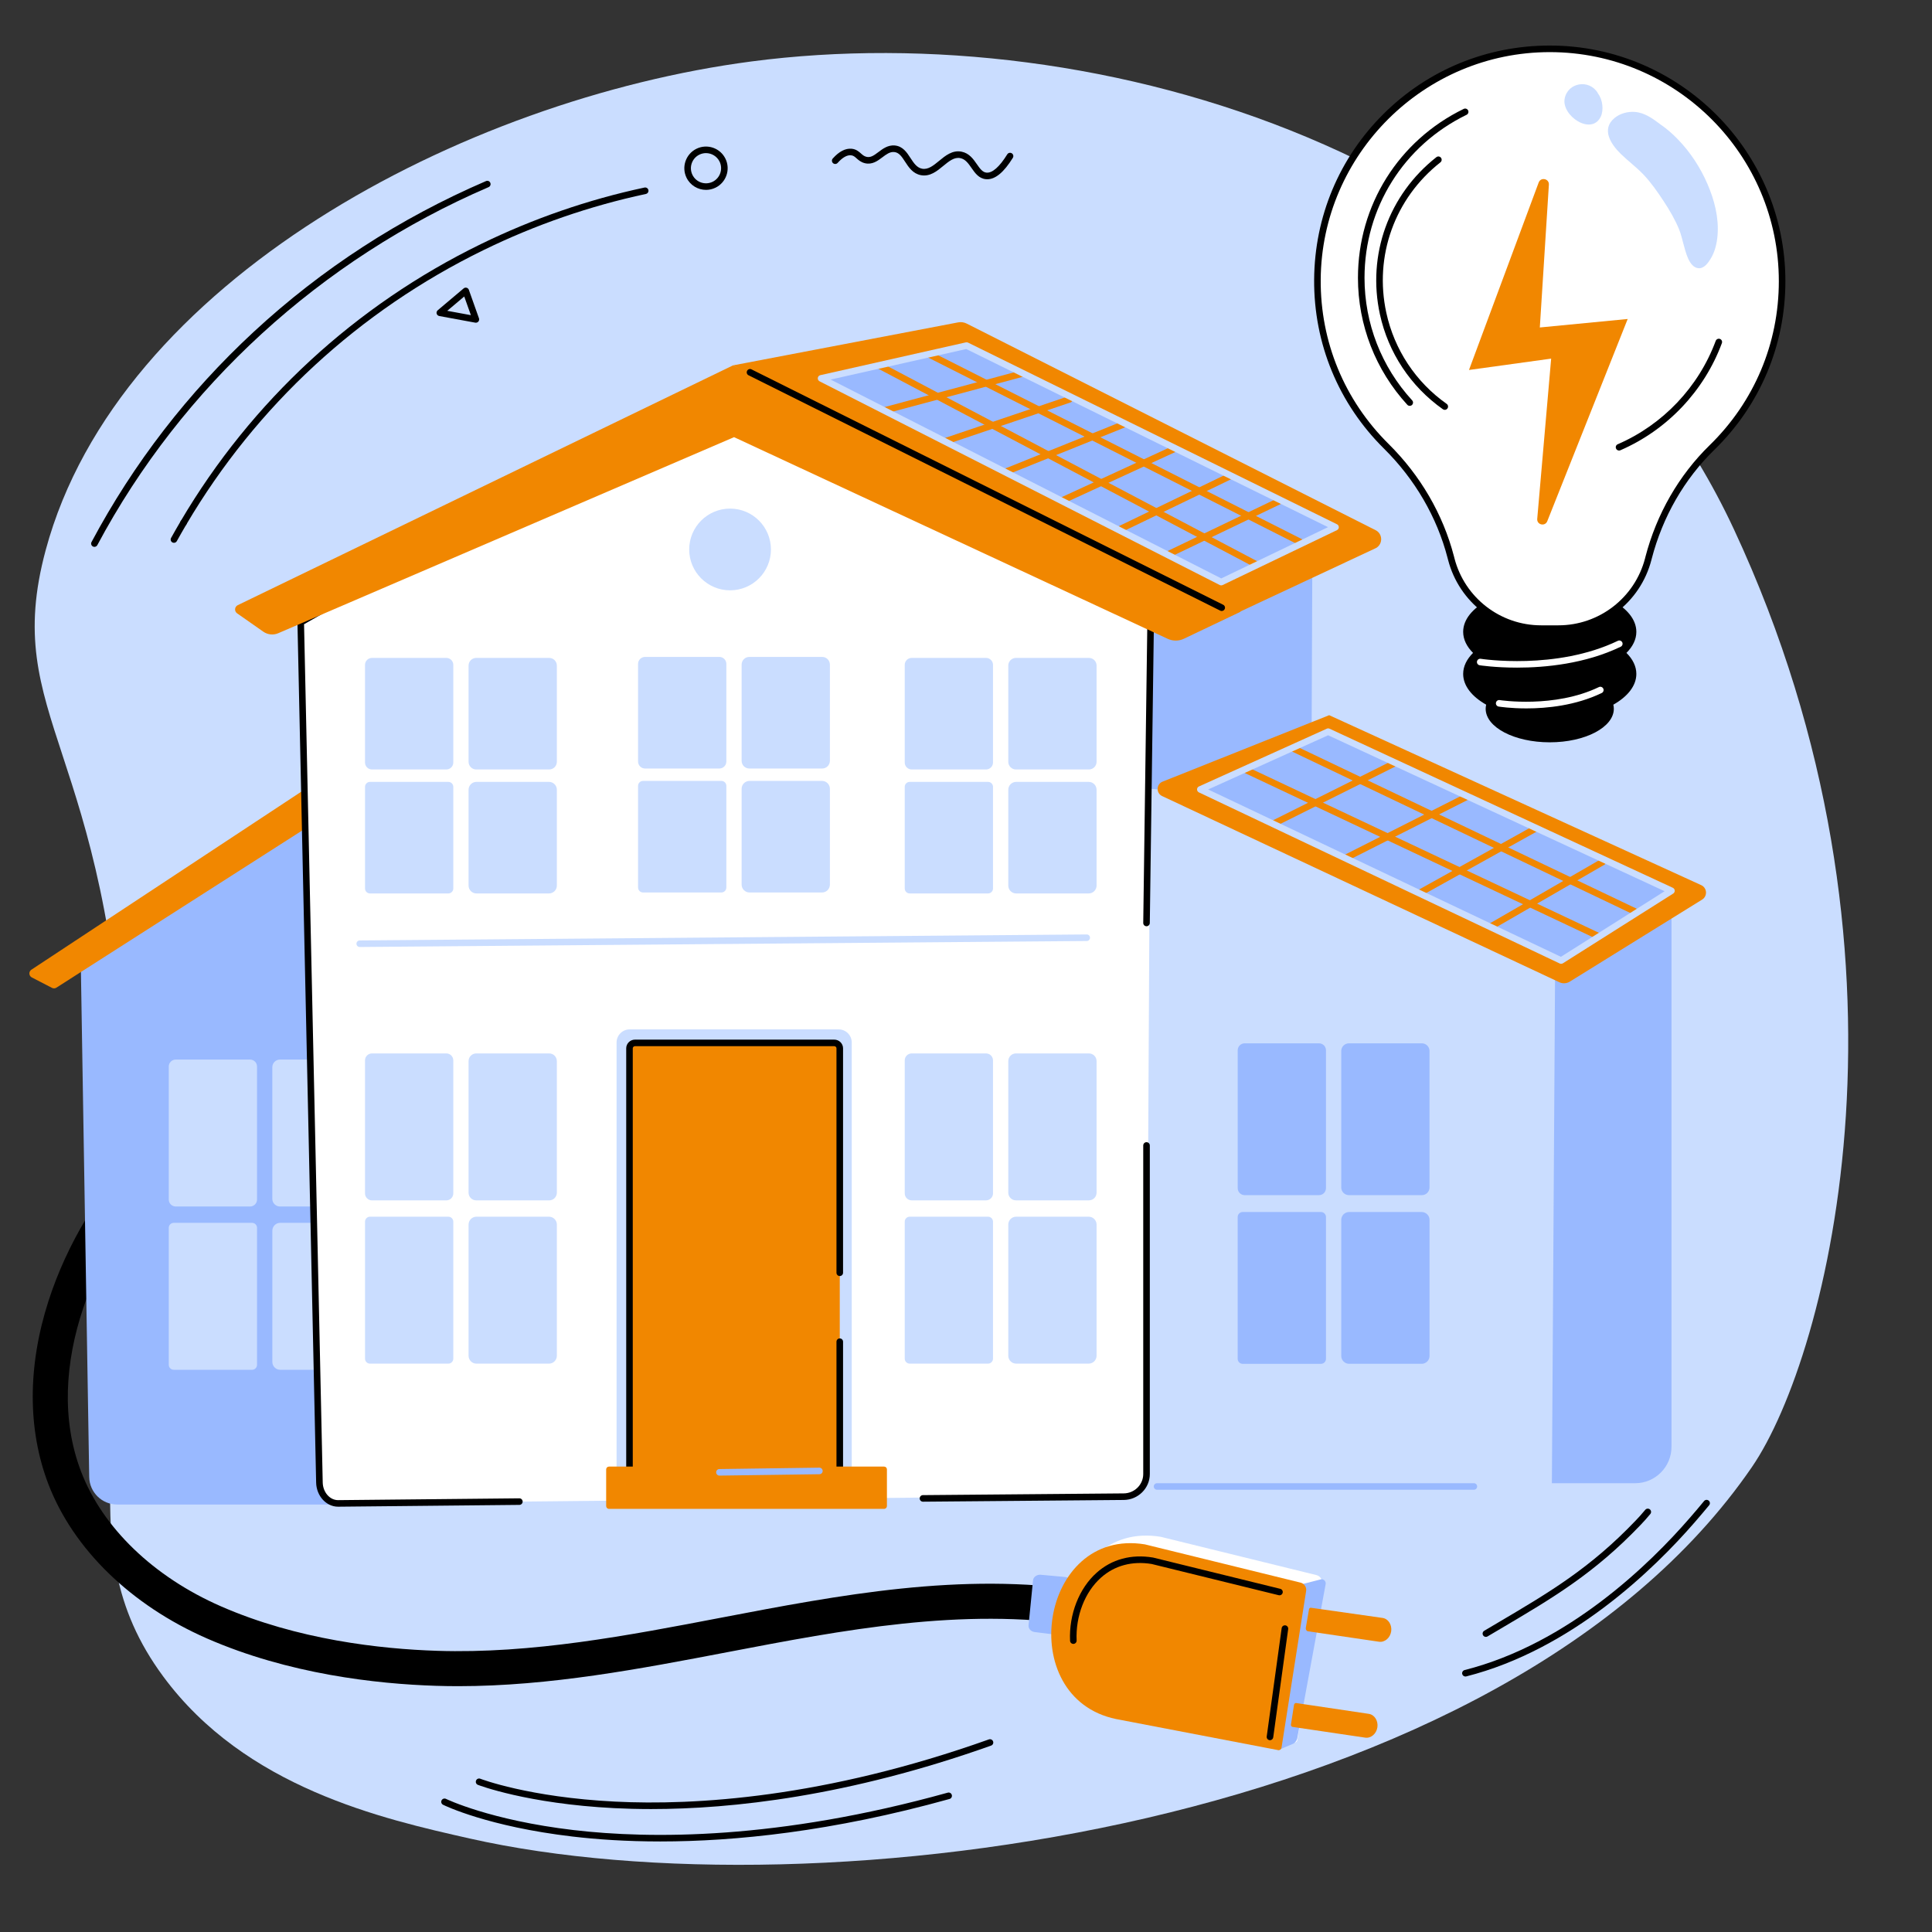 <?xml version="1.0" encoding="utf-8"?>
<svg xmlns="http://www.w3.org/2000/svg" height="500" preserveAspectRatio="xMidYMid meet" version="1.2" viewBox="0 0 375 375" width="500" zoomAndPan="magnify">
  <rect x="0" y="0" width="375" height="375" fill="#333333" stroke="none"/>
  <g id="60c5ae5f31">
    <path d="M 31.66 325.371 C 47.629 347.035 74.223 353.031 91.219 356.863 C 158.215 371.969 291.754 355.121 340.043 284.758 C 354.914 263.086 374.977 185.168 336.543 102.719 C 302.566 29.832 213.383 3.055 145.832 11.93 C 89.871 19.281 22.957 54.527 8.871 106.766 C 0.016 139.609 21.359 144.652 24.32 213.938 C 26.883 273.906 12.121 298.879 31.66 325.371" style="stroke:none;fill-rule:nonzero;fill:#caddff;fill-opacity:1;"/>
    <path d="M 88.957 327.285 C 87.508 327.285 86.055 327.262 84.605 327.215 C 73.074 326.848 56.004 324.949 40.164 318.02 C 25.41 311.562 14.188 300.637 9.379 288.035 C 5.34 277.453 5.348 265.184 9.402 252.551 C 12.934 241.547 19.379 230.82 27.547 222.34 L 32.441 227.059 C 18.965 241.043 7.988 265.328 15.73 285.613 C 19.895 296.52 29.793 306.062 42.891 311.789 C 57.738 318.285 73.891 320.07 84.824 320.422 C 103.285 321.023 121.953 317.445 140.004 313.984 C 162.918 309.602 186.613 305.066 210.637 308.758 L 209.605 315.477 C 186.734 311.961 163.629 316.387 141.285 320.664 C 124.258 323.922 106.695 327.285 88.957 327.285" style="stroke:none;fill-rule:nonzero;fill:#000000;fill-opacity:1;"/>
    <path d="M 206.707 306.09 L 202.02 305.66 C 201.254 305.594 200.57 306.082 200.508 306.75 L 199.641 315.48 C 199.582 316.117 200.098 316.684 200.824 316.777 L 204.637 317.25 C 205.375 317.34 206.062 316.906 206.188 316.27 L 207.926 307.492 C 208.062 306.805 207.504 306.16 206.707 306.09" style="stroke:none;fill-rule:nonzero;fill:#99b9ff;fill-opacity:1;"/>
    <path d="M 225.297 298.293 C 204.879 294.957 199.805 328.059 219.691 332.195 L 251.152 338.223 C 251.465 338.285 251.766 338.074 251.816 337.758 L 256.59 307.336 C 256.707 306.602 256.238 305.898 255.516 305.723 L 225.297 298.293" style="stroke:none;fill-rule:nonzero;fill:#ffffff;fill-opacity:1;"/>
    <path d="M 243.312 309.906 L 256.242 306.586 C 256.82 306.363 257.414 306.855 257.309 307.461 L 251.812 337.344 C 251.719 337.871 251.363 338.316 250.867 338.52 L 248.082 339.695 L 243.312 309.906" style="stroke:none;fill-rule:nonzero;fill:#99b9ff;fill-opacity:1;"/>
    <path d="M 222.227 299.762 C 201.809 296.426 196.734 329.527 216.621 333.664 L 248.082 339.695 C 248.395 339.754 248.695 339.543 248.742 339.23 L 253.52 308.805 C 253.637 308.07 253.168 307.367 252.445 307.188 L 222.227 299.762" style="stroke:none;fill-rule:nonzero;fill:#f18700;fill-opacity:1;"/>
    <path d="M 208.336 319.078 C 207.996 319.078 207.711 318.812 207.699 318.473 C 207.469 313.355 209.449 308.293 212.863 305.258 C 215.801 302.645 219.566 301.625 223.758 302.312 C 223.773 302.316 223.789 302.316 223.809 302.32 L 248.5 308.391 C 248.84 308.473 249.051 308.82 248.965 309.16 C 248.879 309.504 248.543 309.711 248.195 309.629 L 223.527 303.566 C 219.738 302.953 216.344 303.867 213.711 306.211 C 210.574 308.996 208.758 313.672 208.973 318.414 C 208.988 318.766 208.715 319.062 208.363 319.078 C 208.352 319.078 208.344 319.078 208.336 319.078" style="stroke:none;fill-rule:nonzero;fill:#000000;fill-opacity:1;"/>
    <path d="M 246.5 337.77 C 246.473 337.77 246.445 337.766 246.414 337.762 C 246.066 337.715 245.82 337.395 245.871 337.043 L 248.77 316.023 C 248.82 315.676 249.141 315.434 249.488 315.48 C 249.836 315.527 250.082 315.852 250.035 316.199 L 247.133 337.219 C 247.086 337.539 246.816 337.77 246.5 337.77" style="stroke:none;fill-rule:nonzero;fill:#000000;fill-opacity:1;"/>
    <path d="M 267.668 318.66 L 253.879 316.633 C 253.59 316.59 253.402 316.285 253.457 315.961 L 254.078 312.355 C 254.113 312.164 254.27 312.035 254.438 312.059 L 268.352 314.039 C 269.461 314.199 270.215 315.375 270.027 316.645 C 269.84 317.914 268.777 318.82 267.668 318.66" style="stroke:none;fill-rule:nonzero;fill:#f18700;fill-opacity:1;"/>
    <path d="M 264.992 337.277 L 250.867 335.188 C 250.672 335.156 250.539 334.949 250.574 334.723 L 251.164 330.922 C 251.199 330.691 251.395 330.527 251.598 330.559 L 265.672 332.656 C 266.781 332.816 267.535 333.992 267.352 335.262 C 267.16 336.531 266.098 337.441 264.992 337.277" style="stroke:none;fill-rule:nonzero;fill:#f18700;fill-opacity:1;"/>
    <path d="M 73.215 292.027 L 22.754 292.027 C 19.785 292.027 17.363 289.645 17.316 286.676 L 15.641 184.516 L 72.039 148.09 L 73.215 292.027" style="stroke:none;fill-rule:nonzero;fill:#99b9ff;fill-opacity:1;"/>
    <path d="M 58.93 153.367 L 6.09 188.219 C 5.535 188.586 5.582 189.414 6.172 189.719 L 10.086 191.742 C 10.363 191.887 10.691 191.871 10.953 191.703 L 60.59 159.961 C 60.875 159.777 61.027 159.445 60.98 159.109 L 60.27 153.973 C 60.184 153.34 59.465 153.016 58.93 153.367" style="stroke:none;fill-rule:nonzero;fill:#f18700;fill-opacity:1;"/>
    <path d="M 48.535 234.18 L 34.109 234.18 C 33.363 234.18 32.758 233.574 32.758 232.828 L 32.758 207.012 C 32.758 206.266 33.363 205.66 34.109 205.66 L 48.535 205.66 C 49.285 205.66 49.891 206.266 49.891 207.012 L 49.891 232.828 C 49.891 233.574 49.285 234.18 48.535 234.18" style="stroke:none;fill-rule:nonzero;fill:#caddff;fill-opacity:1;"/>
    <path d="M 68.5 234.18 L 54.348 234.18 C 53.523 234.18 52.855 233.516 52.855 232.691 L 52.855 207.148 C 52.855 206.324 53.523 205.66 54.348 205.66 L 68.5 205.66 C 69.324 205.66 69.992 206.324 69.992 207.148 L 69.992 232.691 C 69.992 233.516 69.324 234.18 68.5 234.18" style="stroke:none;fill-rule:nonzero;fill:#caddff;fill-opacity:1;"/>
    <path d="M 48.926 265.875 L 33.727 265.875 C 33.191 265.875 32.758 265.441 32.758 264.906 L 32.758 238.316 C 32.758 237.785 33.191 237.352 33.727 237.352 L 48.926 237.352 C 49.457 237.352 49.891 237.785 49.891 238.316 L 49.891 264.906 C 49.891 265.441 49.457 265.875 48.926 265.875" style="stroke:none;fill-rule:nonzero;fill:#caddff;fill-opacity:1;"/>
    <path d="M 68.461 265.875 L 54.387 265.875 C 53.543 265.875 52.859 265.188 52.859 264.344 L 52.859 238.879 C 52.859 238.035 53.543 237.352 54.387 237.352 L 68.461 237.352 C 69.309 237.352 69.992 238.035 69.992 238.879 L 69.992 264.344 C 69.992 265.188 69.309 265.875 68.461 265.875" style="stroke:none;fill-rule:nonzero;fill:#caddff;fill-opacity:1;"/>
    <path d="M 254.746 102.082 L 254.102 264.578 L 219.965 288.637 C 219.832 288.73 219.609 288.664 219.609 288.531 L 219.609 119.754 C 219.609 119.754 254.25 102.102 254.746 102.082" style="stroke:none;fill-rule:nonzero;fill:#99b9ff;fill-opacity:1;"/>
    <path d="M 317.379 287.891 L 276.809 287.891 L 276.809 171.027 L 324.434 171.027 L 324.434 280.836 C 324.434 284.73 321.273 287.891 317.379 287.891" style="stroke:none;fill-rule:nonzero;fill:#99b9ff;fill-opacity:1;"/>
    <path d="M 301.219 288.289 L 222.379 288.289 L 222.379 153.02 L 302.02 160.223 L 301.219 288.289" style="stroke:none;fill-rule:nonzero;fill:#caddff;fill-opacity:1;"/>
    <path d="M 225.656 151.715 C 224.414 152.211 224.363 153.953 225.574 154.52 L 302.676 190.656 C 303.324 190.957 304.086 190.914 304.695 190.535 L 330.402 174.598 C 331.457 173.918 331.352 172.34 330.215 171.809 L 257.992 138.816 L 225.656 151.715" style="stroke:none;fill-rule:nonzero;fill:#f18700;fill-opacity:1;"/>
    <path d="M 303.02 186.535 L 233.484 153.32 L 258.195 142.016 L 324.832 172.898 L 303.02 186.535" style="stroke:none;fill-rule:nonzero;fill:#99b9ff;fill-opacity:1;"/>
    <path d="M 247.492 160.363 C 247.258 160.363 247.031 160.234 246.922 160.012 C 246.762 159.695 246.891 159.312 247.207 159.156 L 270.383 147.582 C 270.695 147.426 271.082 147.551 271.238 147.867 C 271.395 148.18 271.27 148.566 270.953 148.723 L 247.773 160.293 C 247.684 160.34 247.586 160.363 247.492 160.363" style="stroke:none;fill-rule:nonzero;fill:#f18700;fill-opacity:1;"/>
    <path d="M 261.129 167.199 C 260.895 167.199 260.672 167.07 260.562 166.848 C 260.402 166.539 260.527 166.152 260.844 165.992 L 284.586 153.988 C 284.902 153.828 285.285 153.957 285.441 154.27 C 285.602 154.582 285.477 154.965 285.164 155.125 L 261.418 167.133 C 261.324 167.18 261.227 167.199 261.129 167.199" style="stroke:none;fill-rule:nonzero;fill:#f18700;fill-opacity:1;"/>
    <path d="M 275.707 173.867 C 275.48 173.867 275.266 173.754 275.145 173.543 C 274.977 173.234 275.086 172.844 275.395 172.676 L 297.707 160.27 C 298.012 160.098 298.398 160.207 298.574 160.516 C 298.746 160.824 298.633 161.211 298.324 161.383 L 276.016 173.789 C 275.918 173.844 275.812 173.867 275.707 173.867" style="stroke:none;fill-rule:nonzero;fill:#f18700;fill-opacity:1;"/>
    <path d="M 289.277 180.539 C 289.059 180.539 288.844 180.426 288.727 180.219 C 288.551 179.918 288.652 179.527 288.957 179.352 L 310.77 166.746 C 311.074 166.566 311.465 166.672 311.641 166.977 C 311.816 167.285 311.711 167.672 311.406 167.848 L 289.598 180.453 C 289.496 180.512 289.387 180.539 289.277 180.539" style="stroke:none;fill-rule:nonzero;fill:#f18700;fill-opacity:1;"/>
    <path d="M 310.086 182.273 C 309.996 182.273 309.902 182.254 309.816 182.211 L 241.516 149.996 C 241.195 149.844 241.062 149.465 241.211 149.148 C 241.359 148.828 241.742 148.695 242.059 148.844 L 310.359 181.059 C 310.68 181.211 310.816 181.59 310.664 181.906 C 310.559 182.141 310.328 182.273 310.086 182.273" style="stroke:none;fill-rule:nonzero;fill:#f18700;fill-opacity:1;"/>
    <path d="M 317.426 177.605 C 317.336 177.605 317.238 177.586 317.148 177.543 L 250.617 145.793 C 250.301 145.641 250.164 145.262 250.316 144.941 C 250.469 144.625 250.848 144.492 251.164 144.641 L 317.699 176.391 C 318.02 176.543 318.152 176.922 318 177.242 C 317.891 177.473 317.664 177.605 317.426 177.605" style="stroke:none;fill-rule:nonzero;fill:#f18700;fill-opacity:1;"/>
    <path d="M 234.5 153.234 L 302.973 185.715 L 323.098 172.984 L 257.789 142.715 Z M 303.02 187.074 C 302.926 187.074 302.828 187.055 302.746 187.016 L 232.707 153.801 C 232.484 153.691 232.344 153.465 232.344 153.219 C 232.348 152.969 232.492 152.742 232.723 152.645 L 257.531 141.438 C 257.699 141.359 257.895 141.359 258.062 141.438 L 324.699 172.32 C 324.906 172.418 325.051 172.625 325.062 172.855 C 325.078 173.09 324.965 173.312 324.77 173.438 L 303.355 186.977 C 303.254 187.043 303.137 187.074 303.02 187.074" style="stroke:none;fill-rule:nonzero;fill:#caddff;fill-opacity:1;"/>
    <path d="M 286.078 289.16 L 224.586 289.16 C 224.23 289.16 223.945 288.875 223.945 288.523 C 223.945 288.172 224.23 287.887 224.586 287.887 L 286.078 287.887 C 286.43 287.887 286.715 288.172 286.715 288.523 C 286.715 288.875 286.43 289.16 286.078 289.16" style="stroke:none;fill-rule:nonzero;fill:#99b9ff;fill-opacity:1;"/>
    <path d="M 256.016 231.977 L 241.594 231.977 C 240.844 231.977 240.238 231.367 240.238 230.621 L 240.238 203.863 C 240.238 203.117 240.844 202.508 241.594 202.508 L 256.016 202.508 C 256.766 202.508 257.371 203.117 257.371 203.863 L 257.371 230.621 C 257.371 231.367 256.766 231.977 256.016 231.977" style="stroke:none;fill-rule:nonzero;fill:#99b9ff;fill-opacity:1;"/>
    <path d="M 275.98 231.977 L 261.828 231.977 C 261.004 231.977 260.336 231.309 260.336 230.484 L 260.336 204 C 260.336 203.176 261.004 202.508 261.828 202.508 L 275.98 202.508 C 276.805 202.508 277.469 203.176 277.469 204 L 277.469 230.484 C 277.469 231.309 276.805 231.977 275.98 231.977" style="stroke:none;fill-rule:nonzero;fill:#99b9ff;fill-opacity:1;"/>
    <path d="M 256.402 264.719 L 241.203 264.719 C 240.668 264.719 240.234 264.285 240.234 263.75 L 240.234 236.219 C 240.234 235.684 240.668 235.25 241.203 235.25 L 256.402 235.25 C 256.938 235.25 257.371 235.684 257.371 236.219 L 257.371 263.75 C 257.371 264.285 256.938 264.719 256.402 264.719" style="stroke:none;fill-rule:nonzero;fill:#99b9ff;fill-opacity:1;"/>
    <path d="M 275.941 264.715 L 261.867 264.715 C 261.02 264.715 260.336 264.031 260.336 263.188 L 260.336 236.777 C 260.336 235.934 261.02 235.25 261.867 235.25 L 275.941 235.25 C 276.785 235.25 277.473 235.934 277.473 236.777 L 277.473 263.188 C 277.473 264.031 276.785 264.715 275.941 264.715" style="stroke:none;fill-rule:nonzero;fill:#99b9ff;fill-opacity:1;"/>
    <path d="M 222.539 285.156 L 223.398 119.207 L 140.051 74.273 L 58.371 120.801 L 62.004 287.754 C 62.051 290.027 63.676 291.832 65.648 291.812 L 218.121 290.285 C 220.566 290.258 222.539 287.969 222.539 285.156" style="stroke:none;fill-rule:nonzero;fill:#ffffff;fill-opacity:1;"/>
    <path d="M 86.629 232.992 L 72.203 232.992 C 71.457 232.992 70.848 232.383 70.848 231.637 L 70.848 205.824 C 70.848 205.074 71.457 204.469 72.203 204.469 L 86.629 204.469 C 87.379 204.469 87.984 205.074 87.984 205.824 L 87.984 231.637 C 87.984 232.383 87.379 232.992 86.629 232.992" style="stroke:none;fill-rule:nonzero;fill:#caddff;fill-opacity:1;"/>
    <path d="M 106.594 232.992 L 92.441 232.992 C 91.617 232.992 90.949 232.324 90.949 231.5 L 90.949 205.961 C 90.949 205.137 91.617 204.469 92.441 204.469 L 106.594 204.469 C 107.418 204.469 108.082 205.137 108.082 205.961 L 108.082 231.5 C 108.082 232.324 107.418 232.992 106.594 232.992" style="stroke:none;fill-rule:nonzero;fill:#caddff;fill-opacity:1;"/>
    <path d="M 87.016 264.684 L 71.816 264.684 C 71.281 264.684 70.852 264.25 70.852 263.715 L 70.852 237.125 C 70.852 236.594 71.281 236.16 71.816 236.16 L 87.016 236.16 C 87.551 236.16 87.984 236.594 87.984 237.125 L 87.984 263.715 C 87.984 264.25 87.551 264.684 87.016 264.684" style="stroke:none;fill-rule:nonzero;fill:#caddff;fill-opacity:1;"/>
    <path d="M 106.555 264.684 L 92.48 264.684 C 91.637 264.684 90.949 263.996 90.949 263.152 L 90.949 237.688 C 90.949 236.844 91.637 236.16 92.48 236.16 L 106.555 236.16 C 107.398 236.16 108.086 236.844 108.086 237.688 L 108.086 263.152 C 108.086 263.996 107.398 264.684 106.555 264.684" style="stroke:none;fill-rule:nonzero;fill:#caddff;fill-opacity:1;"/>
    <path d="M 191.387 232.988 L 176.961 232.988 C 176.215 232.988 175.609 232.383 175.609 231.637 L 175.609 205.824 C 175.609 205.074 176.215 204.469 176.961 204.469 L 191.387 204.469 C 192.133 204.469 192.742 205.074 192.742 205.824 L 192.742 231.637 C 192.742 232.383 192.133 232.988 191.387 232.988" style="stroke:none;fill-rule:nonzero;fill:#caddff;fill-opacity:1;"/>
    <path d="M 211.352 232.988 L 197.199 232.988 C 196.375 232.988 195.707 232.32 195.707 231.5 L 195.707 205.957 C 195.707 205.133 196.375 204.469 197.199 204.469 L 211.352 204.469 C 212.176 204.469 212.844 205.133 212.844 205.957 L 212.844 231.5 C 212.844 232.32 212.176 232.988 211.352 232.988" style="stroke:none;fill-rule:nonzero;fill:#caddff;fill-opacity:1;"/>
    <path d="M 191.773 264.68 L 176.578 264.68 C 176.039 264.68 175.609 264.25 175.609 263.715 L 175.609 237.125 C 175.609 236.594 176.039 236.16 176.578 236.16 L 191.773 236.16 C 192.309 236.16 192.742 236.594 192.742 237.125 L 192.742 263.715 C 192.742 264.25 192.309 264.68 191.773 264.68" style="stroke:none;fill-rule:nonzero;fill:#caddff;fill-opacity:1;"/>
    <path d="M 211.312 264.68 L 197.238 264.68 C 196.395 264.68 195.707 263.996 195.707 263.152 L 195.707 237.688 C 195.707 236.844 196.395 236.16 197.238 236.16 L 211.312 236.16 C 212.156 236.16 212.844 236.844 212.844 237.688 L 212.844 263.152 C 212.844 263.996 212.156 264.68 211.312 264.68" style="stroke:none;fill-rule:nonzero;fill:#caddff;fill-opacity:1;"/>
    <path d="M 86.629 149.355 L 72.203 149.355 C 71.457 149.355 70.848 148.75 70.848 148 L 70.848 129.051 C 70.848 128.305 71.457 127.699 72.203 127.699 L 86.629 127.699 C 87.379 127.699 87.984 128.305 87.984 129.051 L 87.984 148 C 87.984 148.75 87.379 149.355 86.629 149.355" style="stroke:none;fill-rule:nonzero;fill:#caddff;fill-opacity:1;"/>
    <path d="M 106.594 149.355 L 92.441 149.355 C 91.617 149.355 90.949 148.688 90.949 147.863 L 90.949 129.188 C 90.949 128.363 91.617 127.699 92.441 127.699 L 106.594 127.699 C 107.418 127.699 108.082 128.363 108.082 129.188 L 108.082 147.863 C 108.082 148.688 107.418 149.355 106.594 149.355" style="stroke:none;fill-rule:nonzero;fill:#caddff;fill-opacity:1;"/>
    <path d="M 87.016 173.418 L 71.816 173.418 C 71.281 173.418 70.852 172.988 70.852 172.453 L 70.852 152.73 C 70.852 152.195 71.281 151.762 71.816 151.762 L 87.016 151.762 C 87.551 151.762 87.984 152.195 87.984 152.73 L 87.984 172.453 C 87.984 172.988 87.551 173.418 87.016 173.418" style="stroke:none;fill-rule:nonzero;fill:#caddff;fill-opacity:1;"/>
    <path d="M 106.555 173.418 L 92.48 173.418 C 91.637 173.418 90.949 172.734 90.949 171.891 L 90.949 153.289 C 90.949 152.445 91.637 151.762 92.48 151.762 L 106.555 151.762 C 107.398 151.762 108.086 152.445 108.086 153.289 L 108.086 171.891 C 108.086 172.734 107.398 173.418 106.555 173.418" style="stroke:none;fill-rule:nonzero;fill:#caddff;fill-opacity:1;"/>
    <path d="M 139.629 149.168 L 125.203 149.168 C 124.457 149.168 123.848 148.559 123.848 147.812 L 123.848 128.863 C 123.848 128.113 124.457 127.508 125.203 127.508 L 139.629 127.508 C 140.375 127.508 140.984 128.113 140.984 128.863 L 140.984 147.812 C 140.984 148.559 140.375 149.168 139.629 149.168" style="stroke:none;fill-rule:nonzero;fill:#caddff;fill-opacity:1;"/>
    <path d="M 159.59 149.168 L 145.441 149.168 C 144.617 149.168 143.949 148.5 143.949 147.676 L 143.949 129 C 143.949 128.176 144.617 127.508 145.441 127.508 L 159.59 127.508 C 160.414 127.508 161.082 128.176 161.082 129 L 161.082 147.676 C 161.082 148.5 160.414 149.168 159.59 149.168" style="stroke:none;fill-rule:nonzero;fill:#caddff;fill-opacity:1;"/>
    <path d="M 140.016 173.23 L 124.816 173.23 C 124.281 173.23 123.848 172.797 123.848 172.262 L 123.848 152.543 C 123.848 152.004 124.281 151.574 124.816 151.574 L 140.016 151.574 C 140.551 151.574 140.984 152.004 140.984 152.543 L 140.984 172.262 C 140.984 172.797 140.551 173.23 140.016 173.23" style="stroke:none;fill-rule:nonzero;fill:#caddff;fill-opacity:1;"/>
    <path d="M 159.555 173.23 L 145.48 173.23 C 144.637 173.23 143.949 172.547 143.949 171.699 L 143.949 153.102 C 143.949 152.258 144.637 151.574 145.48 151.574 L 159.555 151.574 C 160.398 151.574 161.082 152.258 161.082 153.102 L 161.082 171.699 C 161.082 172.547 160.398 173.23 159.555 173.23" style="stroke:none;fill-rule:nonzero;fill:#caddff;fill-opacity:1;"/>
    <path d="M 191.387 149.355 L 176.961 149.355 C 176.215 149.355 175.609 148.75 175.609 148 L 175.609 129.051 C 175.609 128.305 176.215 127.699 176.961 127.699 L 191.387 127.699 C 192.133 127.699 192.742 128.305 192.742 129.051 L 192.742 148 C 192.742 148.75 192.133 149.355 191.387 149.355" style="stroke:none;fill-rule:nonzero;fill:#caddff;fill-opacity:1;"/>
    <path d="M 211.352 149.355 L 197.199 149.355 C 196.375 149.355 195.707 148.688 195.707 147.863 L 195.707 129.188 C 195.707 128.363 196.375 127.699 197.199 127.699 L 211.352 127.699 C 212.176 127.699 212.844 128.363 212.844 129.188 L 212.844 147.863 C 212.844 148.688 212.176 149.355 211.352 149.355" style="stroke:none;fill-rule:nonzero;fill:#caddff;fill-opacity:1;"/>
    <path d="M 191.773 173.418 L 176.578 173.418 C 176.039 173.418 175.609 172.984 175.609 172.449 L 175.609 152.727 C 175.609 152.195 176.039 151.762 176.578 151.762 L 191.773 151.762 C 192.309 151.762 192.742 152.195 192.742 152.727 L 192.742 172.449 C 192.742 172.984 192.309 173.418 191.773 173.418" style="stroke:none;fill-rule:nonzero;fill:#caddff;fill-opacity:1;"/>
    <path d="M 211.312 173.418 L 197.238 173.418 C 196.395 173.418 195.707 172.734 195.707 171.891 L 195.707 153.289 C 195.707 152.445 196.395 151.762 197.238 151.762 L 211.312 151.762 C 212.156 151.762 212.844 152.445 212.844 153.289 L 212.844 171.891 C 212.844 172.734 212.156 173.418 211.312 173.418" style="stroke:none;fill-rule:nonzero;fill:#caddff;fill-opacity:1;"/>
    <path d="M 69.824 183.812 C 69.477 183.812 69.191 183.531 69.188 183.18 C 69.184 182.828 69.469 182.539 69.82 182.539 L 210.926 181.375 C 210.93 181.375 210.93 181.375 210.934 181.375 C 211.281 181.375 211.566 181.656 211.57 182.008 C 211.57 182.359 211.289 182.648 210.938 182.648 L 69.832 183.812 C 69.828 183.812 69.828 183.812 69.824 183.812" style="stroke:none;fill-rule:nonzero;fill:#caddff;fill-opacity:1;"/>
    <path d="M 179.145 291.477 C 178.797 291.477 178.512 291.195 178.512 290.844 C 178.508 290.492 178.789 290.203 179.141 290.203 L 218.117 289.867 C 220.203 289.848 221.902 288.164 221.902 286.117 L 221.902 222.336 C 221.902 221.984 222.188 221.699 222.539 221.699 C 222.891 221.699 223.18 221.984 223.18 222.336 L 223.18 286.117 C 223.18 288.863 220.91 291.117 218.125 291.141 L 179.152 291.477 C 179.148 291.477 179.148 291.477 179.145 291.477" style="stroke:none;fill-rule:nonzero;fill:#000000;fill-opacity:1;"/>
    <path d="M 65.617 292.449 C 63.324 292.449 61.418 290.359 61.363 287.77 L 57.734 120.812 C 57.727 120.578 57.852 120.359 58.055 120.246 L 139.734 73.719 C 139.918 73.613 140.145 73.609 140.336 73.703 L 223.688 115.457 C 223.906 115.566 224.043 115.793 224.039 116.035 L 223.176 179.156 C 223.172 179.508 222.863 179.793 222.531 179.785 C 222.18 179.781 221.898 179.492 221.902 179.141 L 222.758 116.418 L 140.07 74.996 L 59.016 121.164 L 62.641 287.742 C 62.68 289.641 64.012 291.176 65.617 291.176 C 65.625 291.176 65.633 291.176 65.645 291.176 L 100.805 290.824 C 100.805 290.824 100.809 290.824 100.809 290.824 C 101.16 290.824 101.441 291.105 101.445 291.453 C 101.449 291.805 101.168 292.094 100.816 292.098 L 65.656 292.449 C 65.645 292.449 65.629 292.449 65.617 292.449" style="stroke:none;fill-rule:nonzero;fill:#000000;fill-opacity:1;"/>
    <path d="M 162.773 292.18 L 122.227 292.18 C 120.816 292.18 119.676 291.035 119.676 289.629 L 119.676 202.352 C 119.676 200.945 120.816 199.801 122.227 199.801 L 162.773 199.801 C 164.184 199.801 165.324 200.945 165.324 202.352 L 165.324 289.629 C 165.324 291.035 164.184 292.18 162.773 292.18" style="stroke:none;fill-rule:nonzero;fill:#caddff;fill-opacity:1;"/>
    <path d="M 162.227 290.605 L 122.953 290.605 C 122.527 290.605 122.184 290.262 122.184 289.832 L 122.184 203.199 C 122.184 202.77 122.527 202.426 122.953 202.426 L 162.227 202.426 C 162.652 202.426 163 202.77 163 203.199 L 163 289.832 C 163 290.262 162.652 290.605 162.227 290.605" style="stroke:none;fill-rule:nonzero;fill:#f18700;fill-opacity:1;"/>
    <path d="M 161.926 291.242 L 123.258 291.242 C 122.312 291.242 121.547 290.484 121.547 289.555 L 121.547 203.477 C 121.547 202.547 122.312 201.789 123.258 201.789 L 161.926 201.789 C 162.867 201.789 163.637 202.547 163.637 203.477 L 163.637 247.039 C 163.637 247.391 163.352 247.68 163 247.68 C 162.648 247.68 162.359 247.391 162.359 247.039 L 162.359 203.477 C 162.359 203.25 162.164 203.062 161.926 203.062 L 123.258 203.062 C 123.016 203.062 122.82 203.25 122.82 203.477 L 122.82 289.555 C 122.82 289.781 123.016 289.965 123.258 289.965 L 161.926 289.965 C 162.164 289.965 162.359 289.781 162.359 289.555 L 162.359 260.426 C 162.359 260.074 162.648 259.785 163 259.785 C 163.352 259.785 163.637 260.074 163.637 260.426 L 163.637 289.555 C 163.637 290.484 162.867 291.242 161.926 291.242" style="stroke:none;fill-rule:nonzero;fill:#000000;fill-opacity:1;"/>
    <path d="M 171.605 292.871 L 118.203 292.871 C 117.902 292.871 117.656 292.625 117.656 292.324 L 117.656 285.207 C 117.656 284.906 117.902 284.664 118.203 284.664 L 171.605 284.664 C 171.91 284.664 172.152 284.906 172.152 285.207 L 172.152 292.324 C 172.152 292.625 171.91 292.871 171.605 292.871" style="stroke:none;fill-rule:nonzero;fill:#f18700;fill-opacity:1;"/>
    <path d="M 139.645 286.414 C 139.297 286.414 139.012 286.133 139.008 285.785 C 139.004 285.434 139.285 285.145 139.637 285.141 L 159.031 284.871 C 159.035 284.871 159.039 284.871 159.039 284.871 C 159.391 284.871 159.672 285.152 159.68 285.5 C 159.684 285.852 159.402 286.141 159.051 286.145 L 139.656 286.414 C 139.652 286.414 139.648 286.414 139.645 286.414" style="stroke:none;fill-rule:nonzero;fill:#99b9ff;fill-opacity:1;"/>
    <path d="M 149.637 106.652 C 149.637 111.031 146.086 114.582 141.707 114.582 C 137.328 114.582 133.773 111.031 133.773 106.652 C 133.773 102.273 137.328 98.719 141.707 98.719 C 146.086 98.719 149.637 102.273 149.637 106.652" style="stroke:none;fill-rule:nonzero;fill:#caddff;fill-opacity:1;"/>
    <path d="M 142.285 70.918 L 185.969 62.574 C 186.531 62.465 187.121 62.547 187.637 62.809 L 267.102 102.957 C 268.523 103.777 268.371 105.875 266.848 106.484 L 233.648 122.016 L 142.285 70.918" style="stroke:none;fill-rule:nonzero;fill:#f18700;fill-opacity:1;"/>
    <path d="M 54 122.91 L 142.48 84.852 L 226.656 123.996 C 227.652 124.457 228.805 124.453 229.793 123.98 L 240.812 118.727 L 142.285 70.914 L 46.152 117.457 C 45.516 117.766 45.445 118.645 46.023 119.051 L 51.113 122.613 C 51.961 123.203 53.051 123.316 54 122.91" style="stroke:none;fill-rule:nonzero;fill:#f18700;fill-opacity:1;"/>
    <path d="M 237.133 117.953 L 145.578 72.27 L 237.133 117.953" style="stroke:none;fill-rule:nonzero;fill:#f18700;fill-opacity:1;"/>
    <path d="M 237.133 118.59 C 237.039 118.59 236.941 118.566 236.848 118.523 L 145.293 72.84 C 144.977 72.684 144.852 72.301 145.008 71.984 C 145.164 71.668 145.547 71.539 145.863 71.695 L 237.418 117.383 C 237.734 117.539 237.863 117.922 237.703 118.238 C 237.594 118.461 237.367 118.59 237.133 118.59" style="stroke:none;fill-rule:nonzero;fill:#000000;fill-opacity:1;"/>
    <path d="M 236.977 113.363 L 159.367 73.445 L 187.973 67.086 L 259.227 102.328 L 236.977 113.363" style="stroke:none;fill-rule:nonzero;fill:#99b9ff;fill-opacity:1;"/>
    <path d="M 171.605 80.332 C 171.324 80.332 171.066 80.145 170.992 79.859 C 170.898 79.52 171.102 79.172 171.441 79.078 L 198.035 71.945 C 198.375 71.859 198.727 72.059 198.816 72.398 C 198.906 72.738 198.703 73.09 198.363 73.18 L 171.77 80.312 C 171.719 80.328 171.66 80.332 171.605 80.332" style="stroke:none;fill-rule:nonzero;fill:#f18700;fill-opacity:1;"/>
    <path d="M 183.406 86.32 C 183.141 86.32 182.891 86.152 182.805 85.887 C 182.688 85.555 182.867 85.191 183.203 85.082 L 207.383 76.91 C 207.715 76.793 208.078 76.973 208.191 77.309 C 208.301 77.641 208.121 78 207.789 78.113 L 183.609 86.289 C 183.543 86.312 183.473 86.32 183.406 86.32" style="stroke:none;fill-rule:nonzero;fill:#f18700;fill-opacity:1;"/>
    <path d="M 195.207 92.219 C 194.953 92.219 194.715 92.07 194.617 91.82 C 194.484 91.492 194.645 91.121 194.969 90.992 L 217.953 81.742 C 218.281 81.613 218.648 81.77 218.785 82.098 C 218.914 82.426 218.758 82.797 218.43 82.926 L 195.445 92.172 C 195.367 92.203 195.285 92.219 195.207 92.219" style="stroke:none;fill-rule:nonzero;fill:#f18700;fill-opacity:1;"/>
    <path d="M 206.215 97.766 C 205.973 97.766 205.742 97.633 205.637 97.398 C 205.488 97.078 205.629 96.699 205.949 96.551 L 227.664 86.551 C 227.984 86.402 228.363 86.543 228.508 86.859 C 228.656 87.18 228.516 87.559 228.195 87.707 L 206.48 97.707 C 206.395 97.75 206.305 97.766 206.215 97.766" style="stroke:none;fill-rule:nonzero;fill:#f18700;fill-opacity:1;"/>
    <path d="M 217.309 103.402 C 217.074 103.402 216.848 103.273 216.738 103.043 C 216.582 102.727 216.715 102.348 217.031 102.191 L 238.484 91.836 C 238.801 91.684 239.184 91.816 239.336 92.133 C 239.488 92.449 239.355 92.832 239.039 92.984 L 217.586 103.34 C 217.5 103.383 217.406 103.402 217.309 103.402" style="stroke:none;fill-rule:nonzero;fill:#f18700;fill-opacity:1;"/>
    <path d="M 243.816 110.184 C 243.715 110.184 243.613 110.16 243.52 110.109 L 170.426 71.543 C 170.113 71.379 170 70.992 170.164 70.68 C 170.328 70.371 170.711 70.25 171.023 70.414 L 244.113 108.984 C 244.426 109.148 244.543 109.535 244.379 109.844 C 244.266 110.059 244.043 110.184 243.816 110.184" style="stroke:none;fill-rule:nonzero;fill:#f18700;fill-opacity:1;"/>
    <path d="M 252.445 105.871 C 252.348 105.871 252.25 105.848 252.16 105.805 L 180.039 69.344 C 179.723 69.188 179.594 68.805 179.758 68.488 C 179.918 68.176 180.297 68.051 180.613 68.207 L 252.73 104.664 C 253.047 104.824 253.176 105.207 253.016 105.523 C 252.902 105.742 252.68 105.871 252.445 105.871" style="stroke:none;fill-rule:nonzero;fill:#f18700;fill-opacity:1;"/>
    <path d="M 226.73 108.25 C 226.496 108.25 226.266 108.113 226.156 107.887 C 226.004 107.57 226.141 107.188 226.457 107.035 L 248.293 96.555 C 248.613 96.402 248.992 96.539 249.145 96.855 C 249.297 97.176 249.164 97.555 248.848 97.707 L 227.004 108.184 C 226.918 108.227 226.824 108.25 226.73 108.25" style="stroke:none;fill-rule:nonzero;fill:#f18700;fill-opacity:1;"/>
    <path d="M 161.23 73.676 L 237.043 112.27 L 257.77 102.32 L 187.543 67.746 Z M 237.035 113.617 C 236.938 113.617 236.84 113.598 236.746 113.551 L 159.078 74.012 C 158.84 73.887 158.703 73.629 158.734 73.363 C 158.766 73.098 158.965 72.879 159.227 72.82 L 187.48 66.453 C 187.621 66.422 187.77 66.438 187.902 66.504 L 259.508 101.758 C 259.73 101.863 259.863 102.086 259.863 102.332 C 259.863 102.574 259.723 102.793 259.5 102.902 L 237.312 113.559 C 237.227 113.598 237.129 113.617 237.035 113.617" style="stroke:none;fill-rule:nonzero;fill:#caddff;fill-opacity:1;"/>
    <path d="M 288.41 317.719 C 288.188 317.719 287.98 317.605 287.863 317.406 C 287.684 317.105 287.781 316.715 288.086 316.531 C 288.969 316.008 289.84 315.496 290.691 314.992 C 300.723 309.074 308.645 304.402 317.5 295.121 C 317.996 294.602 318.648 293.902 319.34 293.059 C 319.566 292.789 319.965 292.746 320.238 292.969 C 320.512 293.191 320.551 293.594 320.328 293.863 C 319.609 294.742 318.934 295.469 318.426 296 C 309.441 305.41 301.453 310.121 291.34 316.09 C 290.488 316.594 289.621 317.105 288.734 317.629 C 288.633 317.691 288.52 317.719 288.41 317.719" style="stroke:none;fill-rule:nonzero;fill:#000000;fill-opacity:1;"/>
    <path d="M 284.441 325.41 C 284.152 325.41 283.895 325.219 283.816 324.93 C 283.734 324.59 283.941 324.242 284.285 324.156 C 304.465 319.035 320.309 303.48 327.949 294.668 C 329.004 293.457 329.922 292.375 330.758 291.355 C 330.98 291.082 331.387 291.043 331.656 291.27 C 331.93 291.492 331.969 291.895 331.746 292.164 C 330.895 293.191 329.973 294.285 328.914 295.504 C 321.172 304.43 305.117 320.184 284.594 325.391 C 284.543 325.402 284.488 325.41 284.441 325.41" style="stroke:none;fill-rule:nonzero;fill:#000000;fill-opacity:1;"/>
    <path d="M 35.617 102.113 C 35.508 102.113 35.398 102.086 35.297 102.027 C 34.992 101.848 34.891 101.457 35.07 101.152 C 48.793 77.883 68.93 59.293 93.312 47.391 C 103.461 42.438 114.156 38.738 125.098 36.402 C 125.441 36.332 125.781 36.547 125.855 36.891 C 125.926 37.238 125.707 37.574 125.363 37.648 C 114.523 39.965 103.93 43.629 93.871 48.535 C 69.715 60.328 49.762 78.746 36.168 101.801 C 36.051 102.004 35.836 102.113 35.617 102.113" style="stroke:none;fill-rule:nonzero;fill:#000000;fill-opacity:1;"/>
    <path d="M 33.766 105.359 C 33.66 105.359 33.555 105.332 33.457 105.281 C 33.148 105.109 33.035 104.723 33.207 104.414 C 33.816 103.312 34.445 102.215 35.07 101.156 C 35.25 100.852 35.641 100.75 35.941 100.93 C 36.246 101.109 36.348 101.496 36.168 101.801 C 35.547 102.855 34.926 103.941 34.32 105.031 C 34.207 105.242 33.988 105.359 33.766 105.359" style="stroke:none;fill-rule:nonzero;fill:#000000;fill-opacity:1;"/>
    <path d="M 18.328 106.145 C 18.227 106.145 18.121 106.121 18.027 106.07 C 17.715 105.902 17.598 105.516 17.766 105.207 C 25.906 89.949 36.496 76.223 49.242 64.414 C 62.434 52.199 77.605 42.352 94.332 35.148 C 94.656 35.008 95.031 35.156 95.168 35.484 C 95.309 35.805 95.16 36.18 94.836 36.32 C 62.297 50.328 35.324 75.004 18.891 105.805 C 18.773 106.023 18.555 106.145 18.328 106.145" style="stroke:none;fill-rule:nonzero;fill:#000000;fill-opacity:1;"/>
    <path d="M 137.027 29.719 C 136.598 29.719 136.16 29.816 135.75 30.016 C 134.297 30.727 133.691 32.484 134.402 33.938 C 135.109 35.391 136.867 35.992 138.32 35.285 C 139.773 34.574 140.375 32.82 139.668 31.363 C 139.16 30.328 138.113 29.719 137.027 29.719 Z M 138.598 35.859 L 138.605 35.859 Z M 137.039 36.855 C 135.484 36.855 133.984 35.988 133.254 34.496 C 132.238 32.414 133.105 29.891 135.191 28.871 C 137.273 27.855 139.797 28.723 140.812 30.809 C 141.832 32.891 140.961 35.414 138.879 36.43 C 138.285 36.719 137.66 36.855 137.039 36.855" style="stroke:none;fill-rule:nonzero;fill:#000000;fill-opacity:1;"/>
    <path d="M 86.812 60.328 L 91.398 61.172 L 90.109 57.547 Z M 92.367 62.637 C 92.328 62.637 92.289 62.633 92.25 62.629 L 85.258 61.34 C 85.016 61.293 84.82 61.113 84.754 60.875 C 84.691 60.641 84.773 60.383 84.961 60.223 L 89.992 55.98 C 90.152 55.844 90.367 55.797 90.57 55.852 C 90.773 55.906 90.934 56.055 91.004 56.254 L 92.969 61.785 C 93.043 62 93 62.242 92.852 62.414 C 92.73 62.559 92.551 62.637 92.367 62.637" style="stroke:none;fill-rule:nonzero;fill:#000000;fill-opacity:1;"/>
    <path d="M 191.625 34.793 C 191.531 34.793 191.441 34.789 191.348 34.777 C 189.988 34.648 189.234 33.562 188.57 32.605 C 187.957 31.723 187.379 30.891 186.395 30.691 C 185.215 30.449 184.188 31.305 183.09 32.203 C 181.883 33.203 180.512 34.336 178.742 34 C 177.176 33.699 176.379 32.469 175.672 31.383 C 175.043 30.414 174.496 29.574 173.539 29.508 C 172.707 29.441 172.016 29.973 171.277 30.527 C 170.344 31.23 169.289 32.027 167.855 31.672 C 167.102 31.484 166.637 31.07 166.262 30.738 C 165.898 30.414 165.641 30.184 165.18 30.141 C 164.402 30.066 163.531 30.566 162.586 31.617 C 162.355 31.879 161.949 31.898 161.688 31.664 C 161.426 31.43 161.402 31.027 161.641 30.766 C 162.863 29.398 164.094 28.766 165.293 28.871 C 166.172 28.953 166.691 29.414 167.109 29.785 C 167.434 30.074 167.715 30.324 168.16 30.434 C 168.965 30.633 169.578 30.215 170.508 29.512 C 171.363 28.867 172.336 28.141 173.633 28.234 C 175.223 28.352 176.027 29.594 176.738 30.691 C 177.363 31.645 177.949 32.547 178.98 32.746 C 180.16 32.969 181.188 32.121 182.281 31.223 C 183.496 30.219 184.875 29.082 186.648 29.441 C 188.133 29.742 188.922 30.875 189.617 31.879 C 190.199 32.711 190.699 33.434 191.473 33.508 C 192.609 33.617 194 32.391 195.508 29.957 C 195.691 29.66 196.086 29.566 196.387 29.754 C 196.684 29.938 196.777 30.332 196.594 30.633 C 194.859 33.426 193.23 34.793 191.625 34.793" style="stroke:none;fill-rule:nonzero;fill:#000000;fill-opacity:1;"/>
    <path d="M 126.379 351.137 C 123.812 351.137 121.43 351.07 119.242 350.961 C 102.309 350.109 92.852 346.477 92.758 346.438 C 92.43 346.312 92.27 345.941 92.398 345.613 C 92.523 345.285 92.895 345.125 93.223 345.25 C 93.316 345.289 102.629 348.855 119.379 349.691 C 134.848 350.465 159.984 348.992 191.945 337.617 C 192.277 337.5 192.641 337.676 192.758 338.008 C 192.879 338.34 192.703 338.703 192.371 338.82 C 164.699 348.668 142.086 351.137 126.379 351.137" style="stroke:none;fill-rule:nonzero;fill:#000000;fill-opacity:1;"/>
    <path d="M 128.168 357.426 C 121.539 357.426 115.836 357.027 111.105 356.469 C 94.73 354.543 86.348 350.477 86 350.305 C 85.684 350.148 85.555 349.766 85.711 349.449 C 85.867 349.137 86.25 349.008 86.566 349.16 C 86.648 349.203 95.152 353.316 111.336 355.215 C 126.277 356.965 151.008 357.125 183.961 347.953 C 184.301 347.859 184.652 348.059 184.746 348.395 C 184.84 348.734 184.641 349.086 184.305 349.18 C 161.527 355.52 142.645 357.426 128.168 357.426" style="stroke:none;fill-rule:nonzero;fill:#000000;fill-opacity:1;"/>
    <path d="M 315.691 126.727 C 316.918 125.504 317.613 124.117 317.613 122.641 C 317.613 117.785 310.086 113.844 300.805 113.844 C 291.523 113.844 284 117.785 284 122.641 C 284 124.117 284.695 125.504 285.918 126.727 C 284.695 127.945 284 129.336 284 130.809 C 284 133.113 285.695 135.211 288.465 136.777 C 288.406 137.039 288.367 137.305 288.367 137.574 C 288.367 141.172 293.938 144.082 300.805 144.082 C 307.672 144.082 313.242 141.172 313.242 137.574 C 313.242 137.305 313.207 137.039 313.148 136.777 C 315.918 135.211 317.613 133.113 317.613 130.809 C 317.613 129.336 316.918 127.945 315.691 126.727" style="stroke:none;fill-rule:nonzero;fill:#000000;fill-opacity:1;"/>
    <path d="M 345.906 54.578 C 345.906 29.672 325.715 9.48 300.805 9.48 C 275.945 9.48 255.875 29.41 255.711 54.27 C 255.625 66.93 260.758 78.391 269.082 86.629 C 275.09 92.574 279.465 99.961 281.594 108.141 L 281.695 108.535 C 283.758 116.473 290.922 122.012 299.125 122.012 L 302.488 122.012 C 310.688 122.012 317.855 116.473 319.918 108.535 L 319.98 108.297 C 322.094 100.176 326.293 92.719 332.301 86.859 C 340.691 78.668 345.906 67.234 345.906 54.578" style="stroke:none;fill-rule:nonzero;fill:#ffffff;fill-opacity:1;"/>
    <path d="M 300.809 10.117 C 276.453 10.117 256.508 29.926 256.348 54.277 C 256.266 66.352 260.949 77.68 269.531 86.176 C 275.707 92.289 280.09 99.828 282.211 107.977 L 282.312 108.375 C 284.301 116.027 291.215 121.375 299.125 121.375 L 302.488 121.375 C 310.398 121.375 317.312 116.027 319.305 108.375 L 319.363 108.133 C 321.543 99.766 325.859 92.25 331.855 86.402 C 340.504 77.961 345.27 66.66 345.27 54.578 C 345.27 30.062 325.324 10.117 300.809 10.117 Z M 302.488 122.648 L 299.125 122.648 C 290.637 122.648 283.215 116.91 281.078 108.695 L 280.973 108.297 C 278.918 100.367 274.645 93.031 268.637 87.082 C 259.805 78.344 254.992 66.691 255.074 54.27 C 255.156 42.074 259.938 30.648 268.551 22.102 C 277.156 13.551 288.613 8.84 300.809 8.84 C 326.027 8.84 346.543 29.359 346.543 54.578 C 346.543 67.008 341.645 78.633 332.746 87.316 C 326.918 93 322.715 100.309 320.598 108.453 L 320.535 108.695 C 318.402 116.91 310.98 122.648 302.488 122.648" style="stroke:none;fill-rule:nonzero;fill:#000000;fill-opacity:1;"/>
    <path d="M 314.621 29.898 C 316.047 31.285 317.66 32.473 319.031 33.922 C 320.508 35.48 321.773 37.309 322.949 39.102 C 324.09 40.836 325.16 42.672 325.941 44.598 C 326.301 45.492 326.5 46.441 326.762 47.367 C 327.16 48.77 327.812 51.941 329.711 52.062 C 330.762 52.125 331.523 51.055 332.008 50.27 C 332.871 48.879 333.254 47.242 333.379 45.629 C 333.645 42.234 332.762 38.828 331.426 35.73 C 330.043 32.523 328.09 29.527 325.652 27.02 C 324.648 25.984 323.516 24.984 322.285 24.145 C 322.246 24.117 322.211 24.086 322.176 24.059 C 320.746 22.984 319.184 21.871 317.352 21.727 C 315.961 21.617 314.465 22.008 313.383 22.902 C 310.738 25.094 312.695 28.031 314.621 29.898" style="stroke:none;fill-rule:nonzero;fill:#caddff;fill-opacity:1;"/>
    <path d="M 310.707 22.645 C 311.297 21.422 311.102 19.32 310.16 18.145 C 310.152 18.105 310.141 18.066 310.117 18.031 C 308.469 15.324 304.297 15.984 303.699 19.148 C 303.066 22.461 308.891 26.402 310.707 22.645" style="stroke:none;fill-rule:nonzero;fill:#caddff;fill-opacity:1;"/>
    <path d="M 314.254 87.449 C 314.008 87.449 313.773 87.305 313.672 87.062 C 313.531 86.742 313.676 86.367 314 86.227 C 322.77 82.43 329.703 75.113 333.02 66.164 C 333.145 65.832 333.512 65.668 333.84 65.785 C 334.172 65.91 334.34 66.277 334.215 66.605 C 330.777 75.883 323.594 83.461 314.508 87.398 C 314.426 87.434 314.34 87.449 314.254 87.449" style="stroke:none;fill-rule:nonzero;fill:#000000;fill-opacity:1;"/>
    <path d="M 273.633 78.777 C 273.461 78.777 273.285 78.707 273.16 78.57 C 266.984 71.832 263.578 63.086 263.578 53.934 C 263.578 39.859 271.445 27.293 284.105 21.137 C 284.422 20.98 284.805 21.113 284.961 21.43 C 285.109 21.746 284.98 22.129 284.664 22.281 C 272.445 28.223 264.852 40.352 264.852 53.934 C 264.852 62.762 268.137 71.207 274.098 77.707 C 274.34 77.965 274.32 78.371 274.062 78.609 C 273.941 78.719 273.785 78.777 273.633 78.777" style="stroke:none;fill-rule:nonzero;fill:#000000;fill-opacity:1;"/>
    <path d="M 280.43 79.551 C 280.301 79.551 280.172 79.512 280.062 79.434 C 273.809 75.023 269.469 68.473 267.836 60.992 C 265.336 49.477 269.531 37.797 278.797 30.508 C 279.07 30.289 279.473 30.336 279.688 30.613 C 279.906 30.891 279.859 31.289 279.586 31.508 C 270.707 38.496 266.684 49.688 269.086 60.719 C 270.648 67.891 274.805 74.164 280.797 78.391 C 281.086 78.598 281.152 78.992 280.953 79.277 C 280.824 79.457 280.629 79.551 280.43 79.551" style="stroke:none;fill-rule:nonzero;fill:#000000;fill-opacity:1;"/>
    <path d="M 298.656 35.426 L 285.129 71.812 L 301.078 69.609 L 298.375 100.707 C 298.273 101.867 299.891 102.25 300.324 101.168 L 315.934 61.914 L 298.879 63.562 L 300.637 35.848 C 300.715 34.672 299.066 34.32 298.656 35.426" style="stroke:none;fill-rule:nonzero;fill:#f18700;fill-opacity:1;"/>
    <path d="M 294.469 129.586 C 290.18 129.586 287.273 129.137 287.211 129.129 C 286.859 129.07 286.625 128.746 286.68 128.398 C 286.738 128.051 287.062 127.812 287.41 127.871 C 287.555 127.895 302.086 130.129 314.027 124.383 C 314.344 124.23 314.723 124.359 314.879 124.68 C 315.031 124.996 314.895 125.375 314.578 125.531 C 307.672 128.852 299.945 129.586 294.469 129.586" style="stroke:none;fill-rule:nonzero;fill:#ffffff;fill-opacity:1;"/>
    <path d="M 296.273 137.5 C 293.199 137.5 291.086 137.176 290.891 137.145 C 290.543 137.09 290.305 136.762 290.363 136.414 C 290.418 136.066 290.738 135.828 291.09 135.887 C 291.199 135.902 301.711 137.52 310.344 133.363 C 310.66 133.211 311.043 133.344 311.195 133.66 C 311.348 133.98 311.211 134.359 310.895 134.512 C 305.82 136.953 300.25 137.5 296.273 137.5" style="stroke:none;fill-rule:nonzero;fill:#ffffff;fill-opacity:1;"/>
  </g>
</svg>